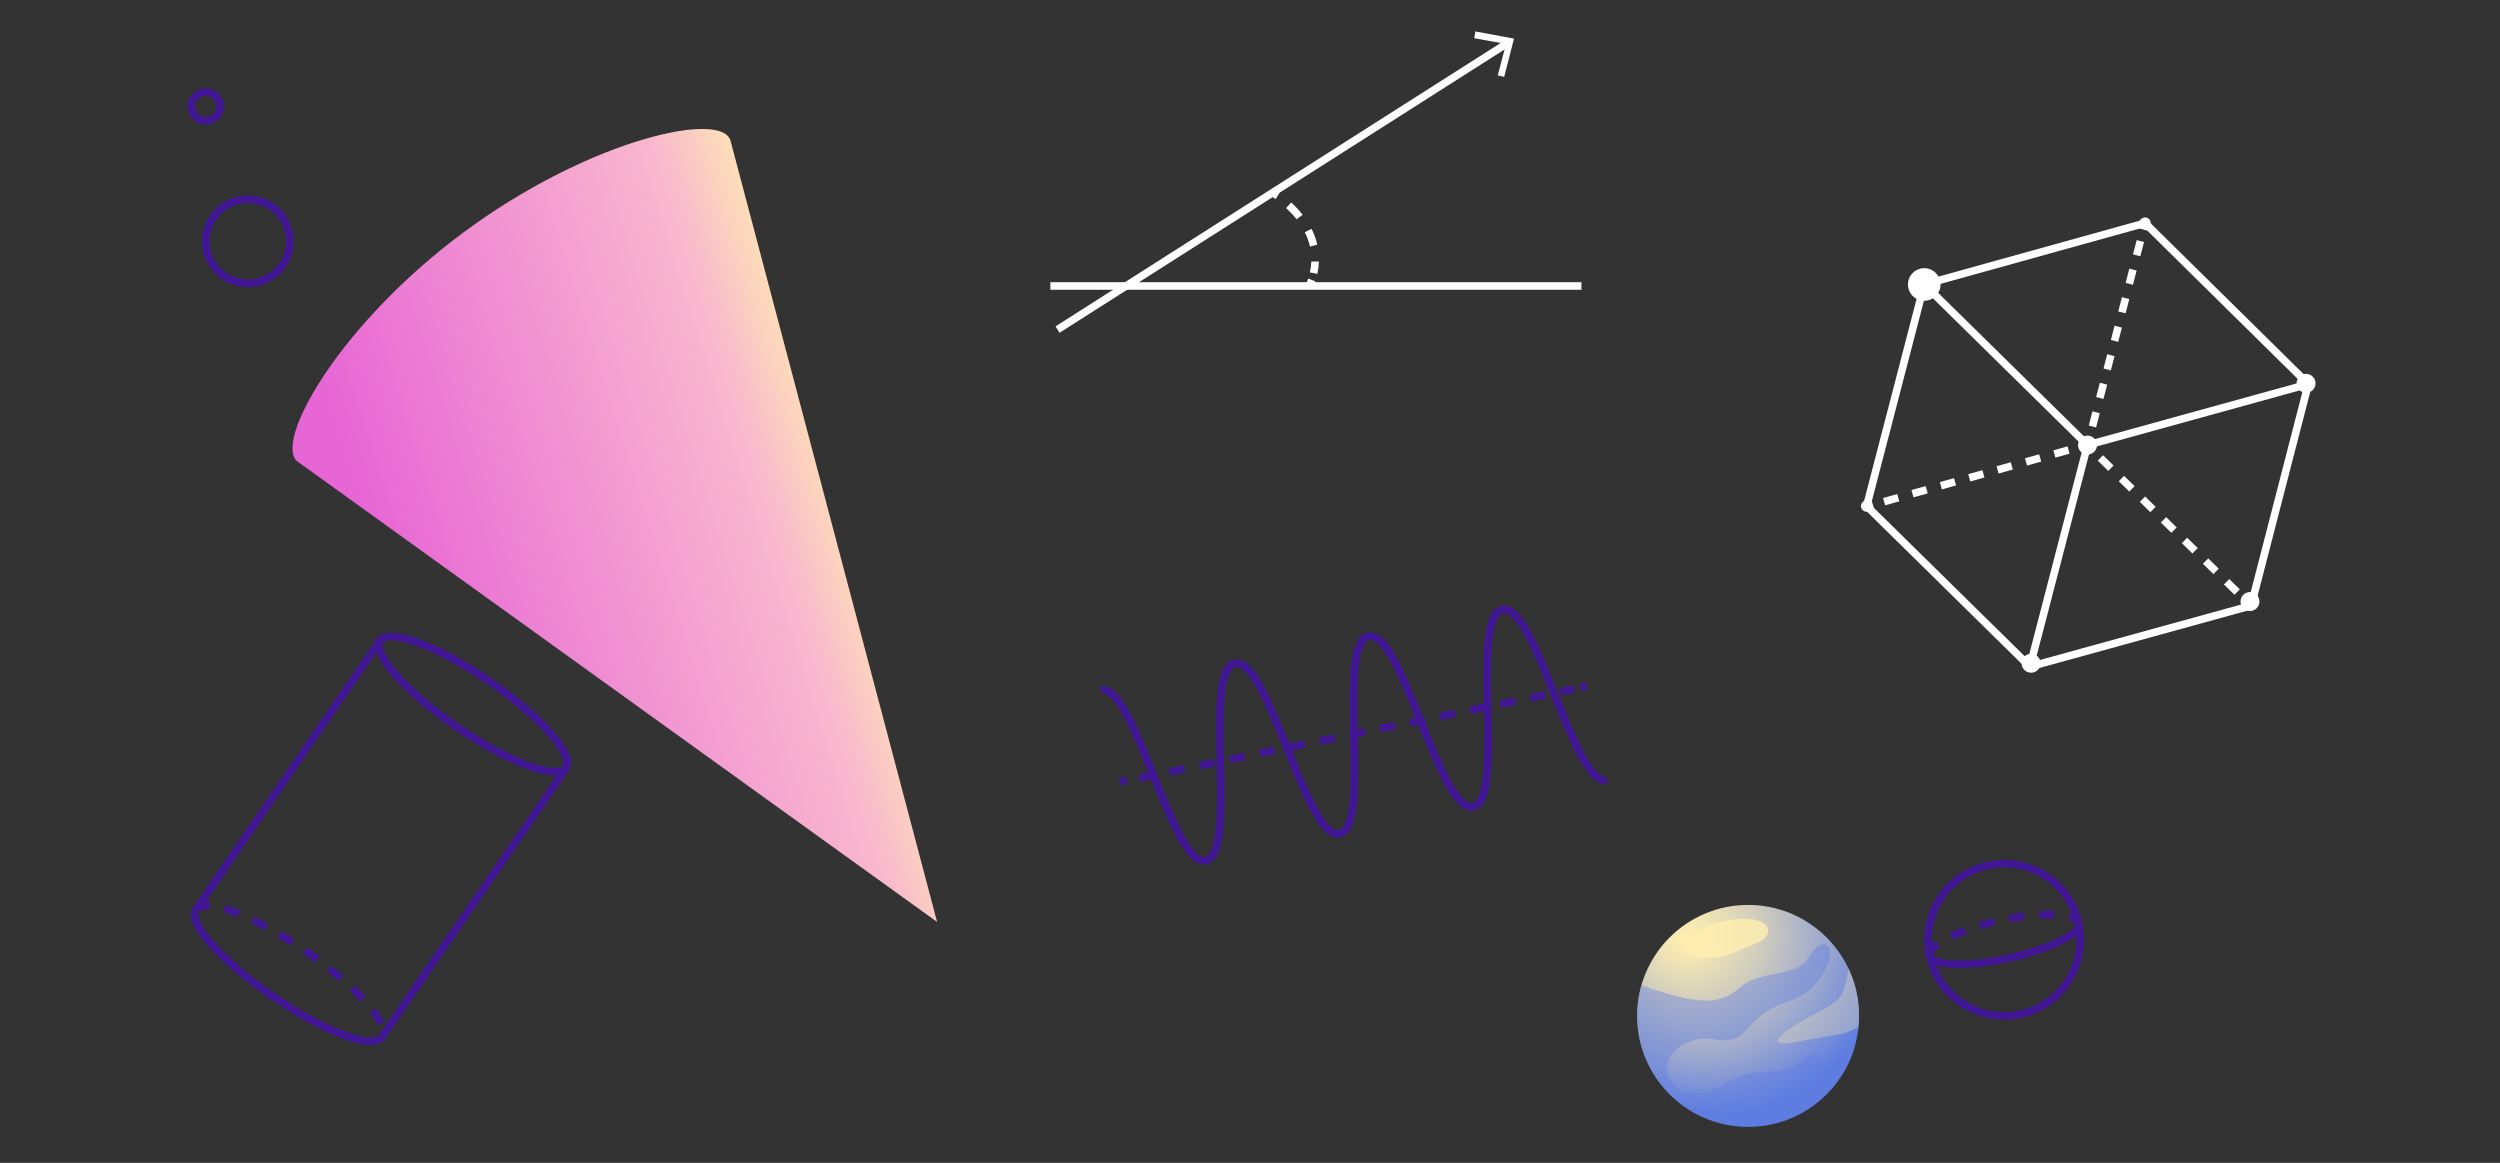 <?xml version="1.0" encoding="utf-8"?>
<!-- Generator: Adobe Illustrator 24.0.0, SVG Export Plug-In . SVG Version: 6.00 Build 0)  -->
<svg version="1.1" id="Laag_1" xmlns="http://www.w3.org/2000/svg" xmlns:xlink="http://www.w3.org/1999/xlink" x="0px" y="0px"
	 width="660px" height="307px" viewBox="0 0 660 307" style="enable-background:new 0 0 660 307;" xml:space="preserve">
<rect x="0" y="0" width="660" height="307" fill="#333333" stroke="none"/>
<style type="text/css">
	.st0{fill:url(#SVGID_1_);}
	.st1{fill:none;stroke:#FFFFFF;stroke-width:2;stroke-miterlimit:10;}
	.st2{fill:none;stroke:#FFFFFF;stroke-width:2;stroke-miterlimit:10;stroke-dasharray:3.89,3.89;}
	.st3{fill:#FFFFFF;}
	.st4{fill:url(#SVGID_2_);}
	.st5{clip-path:url(#SVGID_4_);}
	.st6{opacity:0.4;fill:#5F7DE1;enable-background:new    ;}
	.st7{opacity:0.8;fill:#FFEEAF;enable-background:new    ;}
	.st8{opacity:0.3;fill:#FFEEAF;enable-background:new    ;}
	.st9{fill:none;stroke:#411796;stroke-width:2;stroke-miterlimit:10;}
	.st10{fill:none;stroke:#411796;stroke-width:2;stroke-miterlimit:10;stroke-dasharray:4;}
	.st11{fill:none;stroke:#411796;stroke-width:2;stroke-miterlimit:10;stroke-dasharray:4.051,4.051;}
	.st12{fill:none;stroke:#411796;stroke-width:2;stroke-miterlimit:9.999;}
	.st13{fill:none;stroke:#FFFFFF;stroke-width:2;stroke-miterlimit:10;stroke-dasharray:4.237,4.237;}
</style>
<g>
	
		<linearGradient id="SVGID_1_" gradientUnits="userSpaceOnUse" x1="10845.895" y1="-4522.001" x2="10970.496" y2="-4478.561" gradientTransform="matrix(-0.802 0.597 -0.597 -0.802 6230.342 -9970.252)">
		<stop  offset="6.167763e-03" style="stop-color:#FFEEAF"/>
		<stop  offset="0.216" style="stop-color:#F9B8CE"/>
		<stop  offset="1" style="stop-color:#E765D5"/>
	</linearGradient>
	<path class="st0" d="M247.4,243.4L192.9,37.3c-0.1-0.5-0.3-0.8-0.5-1.1c-4.8-6.5-38.4,1.7-70.1,25.2s-49.1,53.4-44.3,59.9
		c0.3,0.4,0.6,0.5,0.9,0.8L247.4,243.4z"/>
	<g>
		<g>
			<polygon class="st1" points="594.3,159.9 609.4,101.4 566.3,58.9 508,75.1 492.8,133.6 535.9,176 			"/>
			<g>
				<g>
					<polyline class="st1" points="508,75.1 551.1,117.5 609.4,101.4 					"/>
					<line class="st1" x1="551.1" y1="117.5" x2="535.9" y2="176"/>
				</g>
			</g>
			<g>
				<g>
					<g>
						<g>
							<line class="st1" x1="594.3" y1="159.9" x2="593" y2="158.7"/>
							<line class="st2" x1="590.6" y1="156.3" x2="553.5" y2="119.9"/>
							<polyline class="st1" points="552.3,118.6 551.1,117.5 549.5,118 							"/>
							<line class="st2" x1="546.1" y1="118.8" x2="496.1" y2="132.8"/>
							<line class="st1" x1="494.4" y1="133.1" x2="492.8" y2="133.6"/>
						</g>
					</g>
					<g>
						<g>
							<line class="st1" x1="551.1" y1="117.5" x2="551.5" y2="115.8"/>
							<line class="st2" x1="552.4" y1="112.6" x2="565.4" y2="62.3"/>
							<line class="st1" x1="565.8" y1="60.6" x2="566.3" y2="58.9"/>
						</g>
					</g>
				</g>
			</g>
		</g>
		<circle class="st3" cx="536.2" cy="175.1" r="2.5"/>
		<circle class="st3" cx="608.8" cy="101.2" r="2.5"/>
		<circle class="st3" cx="551.1" cy="117.5" r="2.5"/>
		<circle class="st3" cx="594" cy="158.8" r="2.5"/>
		<circle class="st3" cx="566.3" cy="58.9" r="1.5"/>
		<circle class="st3" cx="492.8" cy="133.6" r="1.5"/>
		<circle class="st3" cx="508" cy="75.1" r="4.3"/>
	</g>
	<g>
		
			<radialGradient id="SVGID_2_" cx="-1447.895" cy="-1653.373" r="49.183" fx="-1454.502" fy="-1652.904" gradientTransform="matrix(0.961 -0.277 0.277 0.961 2300.093 1433.062)" gradientUnits="userSpaceOnUse">
			<stop  offset="0" style="stop-color:#FFEEAF"/>
			<stop  offset="0.133" style="stop-color:#F2E5B3"/>
			<stop  offset="0.38" style="stop-color:#CECBBE"/>
			<stop  offset="0.714" style="stop-color:#95A3D0"/>
			<stop  offset="1" style="stop-color:#5F7DE1"/>
		</radialGradient>
		<circle class="st4" cx="461.5" cy="268.2" r="29.3"/>
		<g>
			<g>
				<g>
					<defs>
						<circle id="SVGID_3_" cx="461.5" cy="268.1" r="29.3"/>
					</defs>
					<clipPath id="SVGID_4_">
						<use xlink:href="#SVGID_3_"  style="overflow:visible;"/>
					</clipPath>
					<g class="st5">
						<path class="st6" d="M427.9,258.2c20.2,7.4,25.7,7.5,31.4,2.5c5.8-5,14.8-2.2,18.3-8.1c3.5-6.1,8.7-3.2,3.1,5.3
							c-5.6,8.5-11.6,4.7-18.6,12.9c-6.8,8.1-9.5,0.1-18.2,5.3c-8.7,5.2-1.3,17.6,10.5,10.5c11.8-7,14-0.7,21.4-6.7s6.3,6.7-2,8.6
							c-8.3,1.8-10.8,2.1-18.8,5.4c-8,3.4-18.2,2.5-18.2,2.5L427.9,258.2z"/>
						<path class="st7" d="M456.4,242.9c-10.5,1.7-14.8,9.3-8,9.9c6.7,0.5,9.4-1.5,15.1-3.7C469.3,247,467.7,241,456.4,242.9z"/>
						<path class="st8" d="M488.7,251.5c-2.3,11.5-0.4,11.5-10.5,16.7s-12.1,8.7-3,6.7c9.1-2.1,15.8-0.7,20-9.3
							C499.3,256.8,488.7,251.5,488.7,251.5z"/>
					</g>
				</g>
			</g>
		</g>
	</g>
	<circle class="st9" cx="529.1" cy="248.1" r="20.1"/>
	<path class="st9" d="M548.8,243.8c0.6,2.7-7.8,6.8-18.7,9.2c-10.9,2.4-20.2,2-20.7-0.8"/>
	<path class="st10" d="M509.4,252.2c-0.6-2.7,7.8-6.8,18.7-9.2c10.9-2.4,20.2-2,20.7,0.8"/>
	<g>
		<path class="st9" d="M290.7,182.2c8.8-1.8,18.8,46.8,27.6,45c8.8-1.8-1.1-50.3,7.7-52.1c8.8-1.8,18.8,46.8,27.6,45
			c8.8-1.8-1.1-50.3,7.7-52.1c8.8-1.8,18.8,46.8,27.6,45c8.8-1.8-1.1-50.3,7.7-52.1c8.8-1.8,18.8,46.8,27.6,45"/>
		<g>
			<g>
				<line class="st9" x1="295.6" y1="206.4" x2="297.4" y2="206"/>
				<line class="st11" x1="300.8" y1="205.4" x2="415.5" y2="181.9"/>
				<line class="st9" x1="417.2" y1="181.5" x2="418.9" y2="181.2"/>
			</g>
		</g>
	</g>
	<circle class="st9" cx="65.4" cy="63.7" r="11.1"/>
	<circle class="st9" cx="54.3" cy="28.1" r="3.8"/>
	<g>
		<path class="st9" d="M100.8,273.8c-2.4,3.4-15.2-1.4-28.7-10.7c-13.5-9.3-22.7-19.5-20.4-22.8"/>
		
			<ellipse transform="matrix(0.565 -0.825 0.825 0.565 -99.04 183.905)" class="st12" cx="124.9" cy="185.9" rx="7.4" ry="29.7"/>
		<line class="st9" x1="149.5" y1="202.7" x2="100.8" y2="273.8"/>
		<line class="st9" x1="100.3" y1="169.1" x2="51.7" y2="240.2"/>
		<path class="st10" d="M51.7,240.2c2.4-3.4,15.2,1.4,28.7,10.7s22.7,19.5,20.4,22.9"/>
	</g>
	<g>
		<line class="st1" x1="277.3" y1="75.5" x2="417.5" y2="75.5"/>
		<g>
			<g>
				<line class="st1" x1="279.2" y1="87" x2="398.1" y2="11.3"/>
				<g>
					<polygon class="st3" points="397.1,20.3 395.4,19.9 397.6,11.6 389.2,10.1 389.5,8.3 399.7,10.2 					"/>
				</g>
			</g>
		</g>
		<g>
			<g>
				<path class="st1" d="M335.9,50.8c0,0,0.6,0.4,1.4,0.9"/>
				<path class="st13" d="M340.2,54.2c3.8,3.4,8.4,9.7,6.6,17.9"/>
				<path class="st1" d="M346.3,73.9c-0.2,0.5-0.4,1-0.6,1.6"/>
			</g>
		</g>
	</g>
</g>
</svg>
